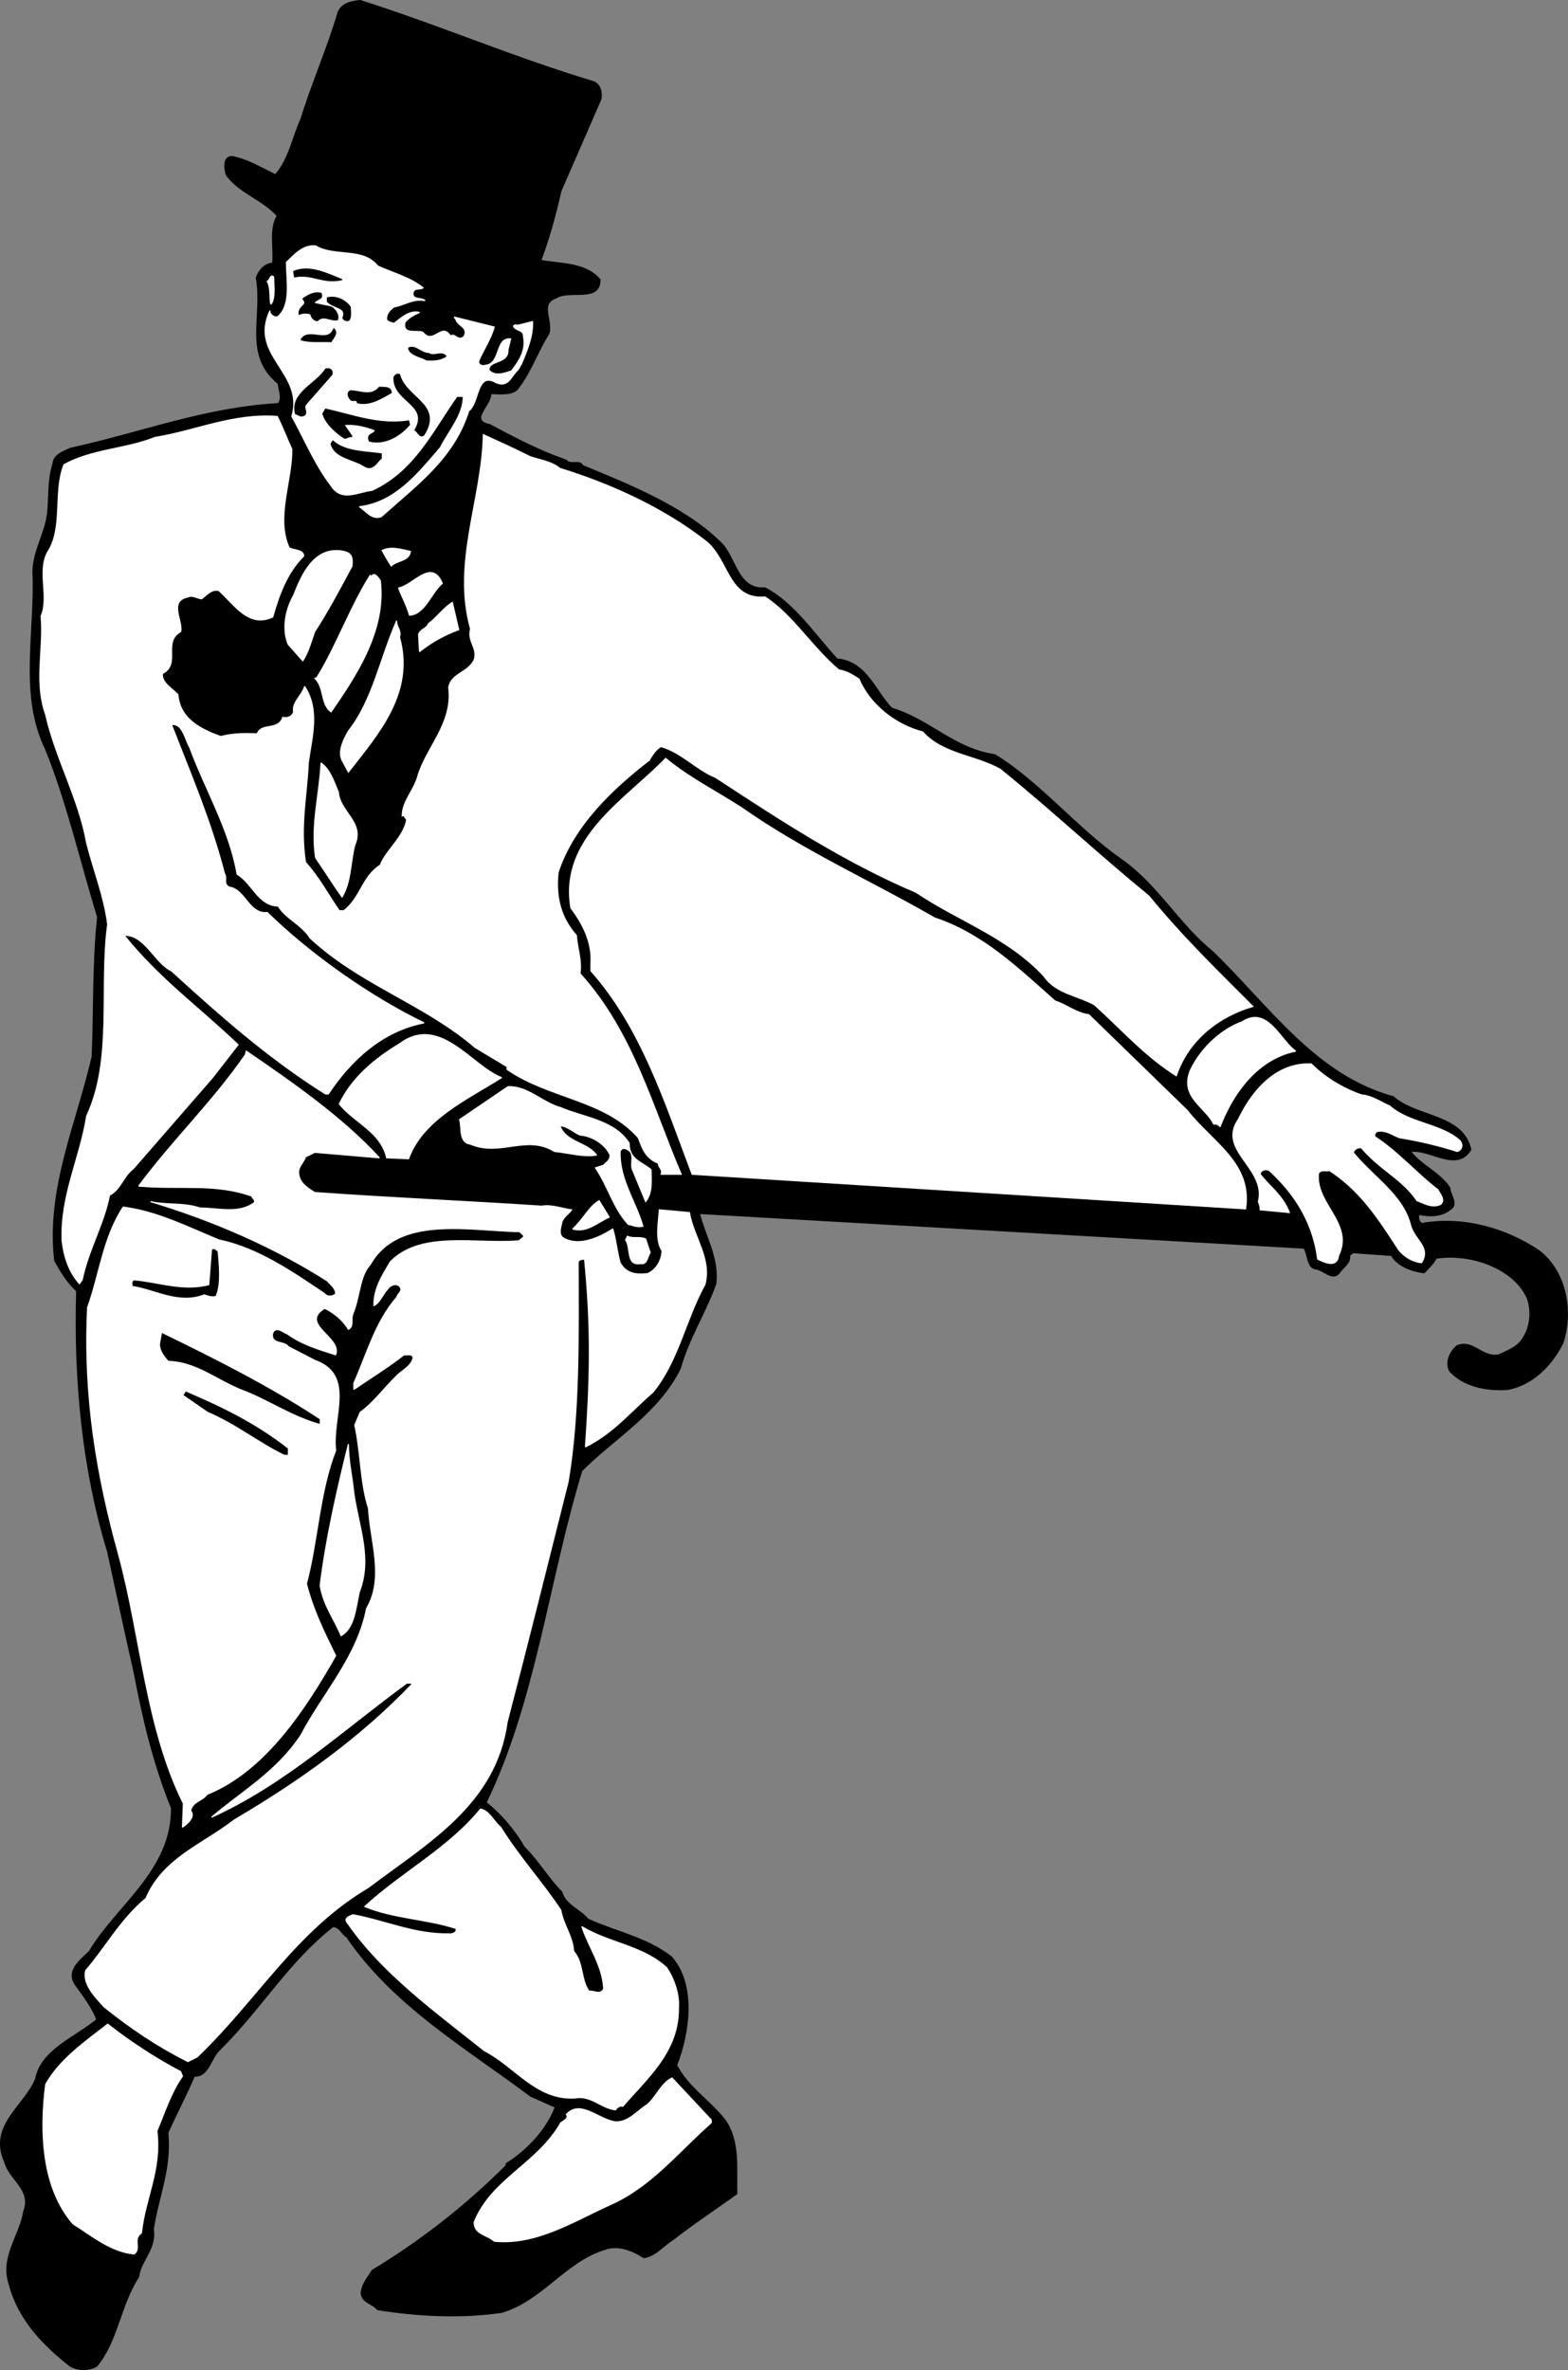 <svg xmlns="http://www.w3.org/2000/svg" width="171.971" height="259.898"><rect width="100%" height="100%" fill="#808080" stroke="none"/><path d="M143.01 136.862c.465.652.313 2.25 1.399 2.3.816.149 1.765 1.352 2.5.399.316-.547 1.265-1.047 1.101-1.899l.399-.3 4.203.3c.613 1.102 2.16 1.75 3.598 1.899.464-.5 1.015-1 1.3-1.598 4.114-.601 8.664 1.301 10 4.399.54 1.476.29 3.277-.5 4.402-.535.95-1.687 1.348-2.601 1.797-1.836.402-2.785-1.7-4.598-1-.789.652-1.336 1.851-.8 2.8 1.511 1.653 4.011 2.153 6.3 2 2.863-.5 4.961-2.8 6.098-5.097 1.14-3.5.363-7.8-2.598-10.102-3.637-2.449-8.289-3.8-12.902-3-.285-.25-.387-.55-.297-1 1.113.25 2.46.25 3.398-.5 1.012-.601.063-1.5 0-2.398-1.035-1.652-3.136-2.453-4.3-4 2.164-.3 5.062 2.348 6.601-.203-.836-3.899-5.937-3.5-8.5-5.797-8.488-2.3-13.539-9.8-19.8-15.902-3.688-2.95-5.989-7.25-10-10.098-4.837-3.352-9.036-8.55-13.9-11.5-4.589-.703-7.038-3.8-11.3-5.102-1.836-1.851-2.738-5.101-6-5.398-2.539-2.75-4.687-6.102-7.902-7.8-3.137.25-3.184-3.552-5-5.102-3.934-3.801-9.887-6.2-15-8.301-.285-.7-1.387 0-1.797-.598-2.938-1-5.688-2.449-8.402-3.902-2.336-.45.214-2.149.101-3.399.961 0 2.563.25 3.098-.699 1.363-1.8 2.015-3.851 3.3-5.902.415-1.5-1.085-3.25.801-3.899 1.465-.949 4.813.551 4.801-2-1.586-1.851-4.187-1.699-6.5-2.101.914-2.45 1.613-4.95 2.2-7.598l4.398-10.101c.113-.75-.035-1.551-.797-1.899C56.424 6.362 48.174 2.811 39.51.061c-1.035.101-1.937.3-2.398 1.203-1.188 4.047-2.887 7.848-4.102 11.797-.937 2.05-1.285 4.351-2.8 6.101-1.586-.75-3.086-1.699-4.801-2-.985.051-.785 1.352-.598 2 1.414 2 3.863 2.602 5.598 4.5-.887 1.45-.336 3.5-.5 5.2-.934.05-1.586.902-1.797 1.601.762 4.301-1.438 8.45 2.398 11.598.063.75.512 1.601 0 2.203-8.086.45-15.187 3.25-22.8 4.898-.735.352-1.836.7-1.899 1.7-.586 1.851-.387 3.55-.601 5.5-.286 2.199-1.536 4-1.598 6.3.312 6.551-1.54 13.5 1.398 19.5 2.364 5.852 3.813 12.25 5.7 18.399-.536 4.953-.387 10.101-.598 15.3-1.688 7.352-5.04 14.551-4.102 22.403.614 1.098 1.364 2.348 2.399 3.297-.285 9.851.664 19.601 3.402 28.601.961 4.399 1.914 8.899 2.899 13.2.964 5.101 2.164 10.152 4.101 14.902.063 6.848-5.988 10.648-9 15.7-.937.948-2.539 2.05-1.601 3.597.914 1.25 1.964 2.652 2.402 3.902-2.34 1.95-6.09 3.301-6.703 6.5-1.184 2.95-5.184 5.098-3.399 9.098.512 1.953 3.012 3.05 2.102 5.402-.438 2.75-2.59 5-1.602 8 1.012 3.899 3.762 6.7 6.7 9 .914.5 2.015.5 2.902 0 2.312-2.8 2.562-6.699 4.598-9.8.164-1.7 1.964-3.102 1.601-5.2.563-3.699 1.961-6.55 1.598-10.601.914-2.051 1.965-4 2.902-6.2 1.664.051 1.711-2 2.899-3 4.613-4.648 7.414-9.55 12.3-13.398.762 0 1.012.898 1.5 1.098 5.063 7.5 13.063 12.152 20.2 17.5l2.699 1.199c-1.035 2.652-3.235 4.851-5.399 6.203v.2c-4.535 4.55-9.687 8.5-14.699 11.5-.539.898-1.039 1.398-1.2 2.398.013 1.152 1.263 1.199 1.798 1.902 4.465.7 9.066.95 13.601.297 4.364-1.25 7.012-5.598 11.301-6.899 1.461-.55 3.063.102 4.3.899 1.263-.149 2.161-1.348 3.099-1.899 2.164-1.699 4.714-3.398 7.101-5.101-.086-2.7.363-5.75-1.3-8.098-1.786-2.25-3.989-3.5-5.301-6 1.414-3.601 2.113-8.902-.598-11.902-2.738-2.098-5.988-2.7-9.102-4.098-.937-1.101-2.488-1.55-2.898-3-1.387-1.351-2.688-3.55-4.102-4.902-1.086-1.848-2.535-3.598-4.199-4.899 5.461-11.3 6.813-24.351 10.5-36.398 3.664-3.652 8.363-6.3 10.8-11.203.911-3.297 2.712-6 3.9-9.297.312-2.902-1.137-5.05-1.801-7.703l66.3 3.8"/><path fill="none" stroke="#000" stroke-linecap="square" stroke-miterlimit="2" stroke-width=".12" d="M143.01 136.862c.465.652.313 2.25 1.399 2.3.816.149 1.765 1.352 2.5.399.316-.547 1.265-1.047 1.101-1.899l.399-.3 4.203.3c.613 1.102 2.16 1.75 3.598 1.899.464-.5 1.015-1 1.3-1.598 4.114-.601 8.664 1.301 10 4.399.54 1.476.29 3.277-.5 4.402-.535.95-1.687 1.348-2.601 1.797-1.836.402-2.785-1.7-4.598-1-.789.652-1.336 1.851-.8 2.8 1.511 1.653 4.011 2.153 6.3 2 2.863-.5 4.961-2.8 6.098-5.097 1.14-3.5.363-7.8-2.598-10.102-3.637-2.449-8.289-3.8-12.902-3-.285-.25-.387-.55-.297-1 1.113.25 2.46.25 3.398-.5 1.012-.601.063-1.5 0-2.398-1.035-1.652-3.136-2.453-4.3-4 2.164-.3 5.062 2.348 6.601-.203-.836-3.899-5.937-3.5-8.5-5.797-8.488-2.3-13.539-9.8-19.8-15.902-3.688-2.95-5.989-7.25-10-10.098-4.837-3.352-9.036-8.55-13.9-11.5-4.589-.703-7.038-3.8-11.3-5.102-1.836-1.851-2.738-5.101-6-5.398-2.539-2.75-4.687-6.102-7.902-7.8-3.137.25-3.184-3.552-5-5.102-3.934-3.801-9.887-6.2-15-8.301-.285-.7-1.387 0-1.797-.598-2.938-1-5.688-2.449-8.402-3.902-2.336-.45.214-2.149.101-3.399.961 0 2.563.25 3.098-.699 1.363-1.8 2.015-3.851 3.3-5.902.415-1.5-1.085-3.25.801-3.899 1.465-.949 4.813.551 4.801-2-1.586-1.851-4.187-1.699-6.5-2.101.914-2.45 1.613-4.95 2.2-7.598l4.398-10.101c.113-.75-.035-1.551-.797-1.899C56.424 6.362 48.174 2.811 39.51.061c-1.035.101-1.937.3-2.398 1.203-1.188 4.047-2.887 7.848-4.102 11.797-.937 2.05-1.285 4.351-2.8 6.101-1.586-.75-3.086-1.699-4.801-2-.985.051-.785 1.352-.598 2 1.414 2 3.863 2.602 5.598 4.5-.887 1.45-.336 3.5-.5 5.2-.934.05-1.586.902-1.797 1.601.762 4.301-1.438 8.45 2.398 11.598.063.75.512 1.601 0 2.203-8.086.45-15.187 3.25-22.8 4.898-.735.352-1.836.7-1.899 1.7-.586 1.851-.387 3.55-.601 5.5-.286 2.199-1.536 4-1.598 6.3.312 6.551-1.54 13.5 1.398 19.5 2.364 5.852 3.813 12.25 5.7 18.399-.536 4.953-.387 10.101-.598 15.3-1.688 7.352-5.04 14.551-4.102 22.403.614 1.098 1.364 2.348 2.399 3.297-.285 9.851.664 19.601 3.402 28.601.961 4.399 1.914 8.899 2.899 13.2.964 5.101 2.164 10.152 4.101 14.902.063 6.848-5.988 10.648-9 15.7-.937.948-2.539 2.05-1.601 3.597.914 1.25 1.964 2.652 2.402 3.902-2.34 1.95-6.09 3.301-6.703 6.5-1.184 2.95-5.184 5.098-3.399 9.098.512 1.953 3.012 3.05 2.102 5.402-.438 2.75-2.59 5-1.602 8 1.012 3.899 3.762 6.7 6.7 9 .914.5 2.015.5 2.902 0 2.312-2.8 2.562-6.699 4.598-9.8.164-1.7 1.964-3.102 1.601-5.2.563-3.699 1.961-6.55 1.598-10.601.914-2.051 1.965-4 2.902-6.2 1.664.051 1.711-2 2.899-3 4.613-4.648 7.414-9.55 12.3-13.398.762 0 1.012.898 1.5 1.098 5.063 7.5 13.063 12.152 20.2 17.5l2.699 1.199c-1.035 2.652-3.235 4.851-5.399 6.203v.2c-4.535 4.55-9.687 8.5-14.699 11.5-.539.898-1.039 1.398-1.2 2.398.013 1.152 1.263 1.199 1.798 1.902 4.465.7 9.066.95 13.601.297 4.364-1.25 7.012-5.598 11.301-6.899 1.461-.55 3.063.102 4.3.899 1.263-.149 2.161-1.348 3.099-1.899 2.164-1.699 4.714-3.398 7.101-5.101-.086-2.7.363-5.75-1.3-8.098-1.786-2.25-3.989-3.5-5.301-6 1.414-3.601 2.113-8.902-.598-11.902-2.738-2.098-5.988-2.7-9.102-4.098-.937-1.101-2.488-1.55-2.898-3-1.387-1.351-2.688-3.55-4.102-4.902-1.086-1.848-2.535-3.598-4.199-4.899 5.461-11.3 6.813-24.351 10.5-36.398 3.664-3.652 8.363-6.3 10.8-11.203.911-3.297 2.712-6 3.9-9.297.312-2.902-1.137-5.05-1.801-7.703zm0 0"/><path fill="#fff" d="M50.01 35.06c.215.704 1.364.802.899 1.802-.684.699-1.035-.45-1.5 0-.934-1.598-1.887 1-3-.399-.586-.351-2.285.348-2-1.101.363-.5 1.015-.848 1.601-1.098-1.035-.3-2.035.598-2.8 1.2-.235-.102-.586-.102-.801-.403-.086-.598.363-1.098.8-1.399 1.165-.199 2.063-.949 3.403-.699-.387-.402-1.438 0-1.3-.902.163-.547.71-.25 1.097-.5-1.434-1.149-3.235-1.598-5-2.399-1.586-2.05-4.735-.949-6.797-2.199-1.438-.152-2.438 1.098-3.203 1.801.015 2.047.566 4.75-1 6-.336 0-.637-.152-.797-.5v-.203c-2.34 4.953 3.812 6.8 2.398 11.601 1.512 2.75 2.512 5.25 4.301 7.602 1.164 1.797 2.863.7 4.5.5 4.664-2.152 6.664-6.602 9.3-10.3h.7c.012 2.05-1.637 3.847-2.5 5.597-2.488 2.902-4.988 6.05-8.902 6.5.816.55 1.363 1.453 2.402 1.101 3.961-3.55 7.961-6.398 9.598-11.601 1.215-.899.816-4.348 3-3.098 1.414.598 1.664-.8 2.402-1.402l.399-.7c.613-1.449 1.265-3 1.199-4.597l-1.598.398c-.187 0-.387-.101-.5.102.211.547 1.113.348 1.098 1.098.316 1.601-.485 2.699-1.297 3.8-.84.301-1.887.649-2.5-.101.062-1.149 2.16-.598 2.098-2.2l.3-1.199c-1.738-.199-1.035 2.75-2.8 2.899-.336.101-.786-.047-.7-.5.512-1.2 1.262-2.25 1.7-3.7l-4.399-1.097.2.297"/><path fill="none" stroke="#fff" stroke-linecap="square" stroke-miterlimit="2" stroke-width=".12" d="M50.01 35.06c.215.704 1.364.802.899 1.802-.684.699-1.035-.45-1.5 0-.934-1.598-1.887 1-3-.399-.586-.351-2.285.348-2-1.101.363-.5 1.015-.848 1.601-1.098-1.035-.3-2.035.598-2.8 1.2-.235-.102-.586-.102-.801-.403-.086-.598.363-1.098.8-1.399 1.165-.199 2.063-.949 3.403-.699-.387-.402-1.438 0-1.3-.902.163-.547.71-.25 1.097-.5-1.434-1.149-3.235-1.598-5-2.399-1.586-2.05-4.735-.949-6.797-2.199-1.438-.152-2.438 1.098-3.203 1.801.015 2.047.566 4.75-1 6-.336 0-.637-.152-.797-.5v-.203c-2.34 4.953 3.812 6.8 2.398 11.601 1.512 2.75 2.512 5.25 4.301 7.602 1.164 1.797 2.863.7 4.5.5 4.664-2.152 6.664-6.602 9.3-10.3h.7c.012 2.05-1.637 3.847-2.5 5.597-2.488 2.902-4.988 6.05-8.902 6.5.816.55 1.363 1.453 2.402 1.101 3.961-3.55 7.961-6.398 9.598-11.601 1.215-.899.816-4.348 3-3.098 1.414.598 1.664-.8 2.402-1.402l.399-.7c.613-1.449 1.265-3 1.199-4.597l-1.598.398c-.187 0-.387-.101-.5.102.211.547 1.113.348 1.098 1.098.316 1.601-.485 2.699-1.297 3.8-.84.301-1.887.649-2.5-.101.062-1.149 2.16-.598 2.098-2.2l.3-1.199c-1.738-.199-1.035 2.75-2.8 2.899-.336.101-.786-.047-.7-.5.512-1.2 1.262-2.25 1.7-3.7l-4.399-1.097zm0 0"/><path d="m32.21 29.764.101.598c1.914-.399 3.113.8 5.2.3-1.536-.601-3.536-1.648-5.301-.898"/><path fill="none" stroke="#000" stroke-linecap="square" stroke-miterlimit="2" stroke-width=".12" d="m32.21 29.764.101.598c1.914-.399 3.113.8 5.2.3-1.536-.601-3.536-1.648-5.301-.898zm0 0"/><path fill="#fff" d="M29.71 33.362c.515-.598.312-2.098.3-3-.386-.348-.386.351-.699.5.414.699.211 1.851.399 2.5"/><path fill="none" stroke="#fff" stroke-linecap="square" stroke-miterlimit="2" stroke-width=".12" d="M29.71 33.362c.515-.598.312-2.098.3-3-.386-.348-.386.351-.699.5.414.699.211 1.851.399 2.5zm0 0"/><path d="M33.21 32.764c.714.75-.536.75-.399 1.7.164-.102.914-.25 1.3 0 .013.347.364.698.7.698.711-.699 1.363.051 2.2-.101.214-.5-.286-1.2-.7-1.399l-1.902-.398c.265-.55 1.113-.402.8-1.102-.835-.199-1.535.301-2 .602"/><path fill="none" stroke="#000" stroke-linecap="square" stroke-miterlimit="2" stroke-width=".12" d="M33.21 32.764c.714.75-.536.75-.399 1.7.164-.102.914-.25 1.3 0 .013.347.364.698.7.698.711-.699 1.363.051 2.2-.101.214-.5-.286-1.2-.7-1.399l-1.902-.398c.265-.55 1.113-.402.8-1.102-.835-.199-1.535.301-2 .602zm0 0"/><path d="M35.909 33.06c.664.75 2.215.552 1.703 1.802.062.25.512.402.7.199.21-.399.112-.899.097-1.399-.535-.75-1.535-1.25-2.5-1v.399"/><path fill="none" stroke="#000" stroke-linecap="square" stroke-miterlimit="2" stroke-width=".12" d="M35.909 33.06c.664.75 2.215.552 1.703 1.802.062.25.512.402.7.199.21-.399.112-.899.097-1.399-.535-.75-1.535-1.25-2.5-1zm0 0"/><path d="M33.01 37.264c1.063.297 2.215.148 3.301.2.211-.403.813-.95.3-1.403-.687 1.703-2.788-.2-3.6 1.203"/><path fill="none" stroke="#000" stroke-linecap="square" stroke-miterlimit="2" stroke-width=".12" d="M33.01 37.264c1.063.297 2.215.148 3.301.2.211-.403.813-.95.3-1.403-.687 1.703-2.788-.2-3.6 1.203zm0 0"/><path d="M44.811 38.162c.113.75 1.313.95 2 1.301.762.051 1.512 0 2.098-.402-.485-.598-1.285.101-1.899-.297-.836 0-1.437-.953-2.199-.602"/><path fill="none" stroke="#000" stroke-linecap="square" stroke-miterlimit="2" stroke-width=".12" d="M44.811 38.162c.113.75 1.313.95 2 1.301.762.051 1.512 0 2.098-.402-.485-.598-1.285.101-1.899-.297-.836 0-1.437-.953-2.199-.602zm0 0"/><path d="M35.71 40.463c-.985 1.649-3.887 2.598-3.301 4.899.316.101.515.351.902.199.512-.25-.086-.797.2-1.2l2.898-3.3c.113-.5-.235-.7-.7-.598"/><path fill="none" stroke="#000" stroke-linecap="square" stroke-miterlimit="2" stroke-width=".12" d="M35.71 40.463c-.985 1.649-3.887 2.598-3.301 4.899.316.101.515.351.902.199.512-.25-.086-.797.2-1.2l2.898-3.3c.113-.5-.235-.7-.7-.598zm0 0"/><path d="M43.21 41.362c-.137 2.699 3.964 2.949 2.3 5.8.313.149.563.95 1 .5 2.063-3.351-1.988-3.949-2.699-6.601-.289-.098-.488.101-.601.3"/><path fill="none" stroke="#000" stroke-linecap="square" stroke-miterlimit="2" stroke-width=".12" d="M43.21 41.362c-.137 2.699 3.964 2.949 2.3 5.8.313.149.563.95 1 .5 2.063-3.351-1.988-3.949-2.699-6.601-.289-.098-.488.101-.601.3zm0 0"/><path d="M38.409 42.862c-.387.199-.184.699 0 .902.215.348.765-.102.8.398 1.364.352 2.715-.55 3.7-1.101-.035-.7-.836-.547-1.297-.598-.938 1.098-2.04.399-3.203.399"/><path fill="none" stroke="#000" stroke-linecap="square" stroke-miterlimit="2" stroke-width=".12" d="M38.409 42.862c-.387.199-.184.699 0 .902.215.348.765-.102.8.398 1.364.352 2.715-.55 3.7-1.101-.035-.7-.836-.547-1.297-.598-.938 1.098-2.04.399-3.203.399zm0 0"/><path d="M35.409 45.362c.316 1.101 1.515 2.152 2.402 2.699.262-.047.461-.2.8-.2l-.901-1.3c1.164-.149 2.515.203 3.5.601-.235.551-1.036.352-.7 1.2 1.664.449 3.414-.598 4.399-1.801l-.098-.399c-3.289.5-6.137-.648-9.102-1.3l-.3.5"/><path fill="none" stroke="#000" stroke-linecap="square" stroke-miterlimit="2" stroke-width=".12" d="M35.409 45.362c.316 1.101 1.515 2.152 2.402 2.699.262-.047.461-.2.8-.2l-.901-1.3c1.164-.149 2.515.203 3.5.601-.235.551-1.036.352-.7 1.2 1.664.449 3.414-.598 4.399-1.801l-.098-.399c-3.289.5-6.137-.648-9.101-1.3zm0 0"/><path fill="#fff" d="m23.311 118.162 2.8-3.601c-4.339-4.149-8.589-7.149-12.5-12 2.263-.098 3.364 3.05 5.2 3.902 5.262 4.801 10.664 9.598 16.899 13.5h.3c2.414-3.652 5.864-6.902 10.5-7.8-5.785-2.801-12.386-7.399-17.199-12.102-2.039.203-2.387-2.547-4.2-2.797-.687-.402-.136-.902-.5-1.5-1.487-5.75-3.687-10.852-5.8-16.3 1.211-.2 1.461 1.597 2 2.5 1.711 4.648 4.313 8.898 5.2 13.898 1.714 1.05 2.261 3.402 4.5 3.5.863 1.402 2.562 2 3.5 3.5 5.562 5.152 12.511 7.199 18.1 12l3.5 2.101v.301c4.614 3.2 10.712 3.297 14.4 7.5.464 1.25.812 2.25 2.199 2.797-.036.453.515.652.3 1.203h2.2c-3.137-7.3-5.286-15.602-11.098-22 .21-1.5-.29-2.75-.402-4.203-1.735-1.95-2.286-4.25-2-6.899 1.664-5.101 5.914-9.148 10-12.3.312-.551.765-1.25 1.3-1.5 2.313.699 3.813 2.5 6 3.402 7.164 4.7 14.114 9.25 22 12.598 4.563 3.101 10.063 4.902 14 9.199 1.262 1.851 3.664 2.101 5.5 3.101 3.012 2.7 5.512 5.602 9 7.801 1.313-3.902 4.614-6.5 8.399-7.601-3.735-3.75-7.684-7.551-11.399-12.098-5.687-4.652-10.687-9.352-16.3-13.902-2.735-1.551-6.336-1.649-8.5-4.098-3.086-.8-5.836-3.05-7-5.8-.688-.45-1.286-.852-2.2-1-2.937-2.45-5.086-6.052-8.101-8-4.137.347-3.934-4.2-6.598-6.2-4.586-3.55-10.238-6.152-15.902-7.902-.985-.801-2.184-.899-3.297-1.301-1.79-.899-3.34-1.598-5.102-2.399-.136 7.102-3.437 14.051-1.398 21.301-.387 1.399.812 2.051.398 3.399-.738 1.449-2.488 1.449-2.8 3 .515 3.949-2.485 6.601-3.399 9.8-.437 1.551-1.687 2.7-1.7 4.301.313-.101.313.301.5.399-.386 2.05-2.288 3.351-2.901 5-2.036 1.3-2.086 3.5-4 5h-.5c-1.286-1.848-2.137-3.551-3.7-5.301-.636-3.95.164-7.45.301-10.899.363-2.75 1.313-5.8-.402-8.398-.285 1-1.434 1.797-1.2 2.797-.187.55-.687.703-1.199.601-.488 1.5-2.336.551-2.8 1.801-1.387-.05-2.637-.05-4 .301-2.235-.8-4.485-1.953-4.7-4.602-.636-.699-1.785-1.25-1.699-2.3 2.063-1.051-.039-3.45 2-4.598.313-1.102-1.387-3.352.8-3.8.462-.25 1.013.148 1.5.198.661-.5 1.114-1.101 1.9-.898 1.761 1.598 3.261 4.098 5.898 2.898.715-2.5 1.566-4.851 3.402-6.699-.039-.699-1.039-.601-1.601-.902-1.485-3.297.312-7.25.3-10.797-.535-1.152-.988-2.402-1.601-3.602-4.934-.351-8.985 1.602-13.399 2.301-3.238 1.301-6.988 1.301-10 3-1.187 3-.035 6.95-1.8 9.598-1.137 2.152.214 4.851-.7 7 .313 3.652-.785 7.203.5 10.8 1.114 4.903 3.614 9.153 4.5 14.102.762 3 1.914 5.848 2.301 8.899-.937 6.8.613 14.8-2.3 21-.739 4.652-2.887 8.699-2.7 13.699.211 1.75.711 3.351 1.899 4.703l.3-.402c.664-3.25 2.414-6.2 3-9.301 1.215-.598 1.512-2.098 2.602-2.899l8.7-10"/><path fill="none" stroke="#fff" stroke-linecap="square" stroke-miterlimit="2" stroke-width=".12" d="m23.311 118.162 2.8-3.601c-4.339-4.149-8.589-7.149-12.5-12 2.263-.098 3.364 3.05 5.2 3.902 5.262 4.801 10.664 9.598 16.899 13.5h.3c2.414-3.652 5.864-6.902 10.5-7.8-5.785-2.801-12.386-7.399-17.199-12.102-2.039.203-2.387-2.547-4.2-2.797-.687-.402-.136-.902-.5-1.5-1.487-5.75-3.687-10.852-5.8-16.3 1.211-.2 1.461 1.597 2 2.5 1.711 4.648 4.313 8.898 5.2 13.898 1.714 1.05 2.261 3.402 4.5 3.5.863 1.402 2.562 2 3.5 3.5 5.562 5.152 12.511 7.199 18.1 12l3.5 2.101v.301c4.614 3.2 10.712 3.297 14.4 7.5.464 1.25.812 2.25 2.199 2.797-.036.453.515.652.3 1.203h2.2c-3.137-7.3-5.286-15.602-11.098-22 .21-1.5-.29-2.75-.402-4.203-1.735-1.95-2.286-4.25-2-6.899 1.664-5.101 5.914-9.148 10-12.3.312-.551.765-1.25 1.3-1.5 2.313.699 3.813 2.5 6 3.402 7.164 4.7 14.114 9.25 22 12.598 4.563 3.101 10.063 4.902 14 9.199 1.262 1.851 3.664 2.101 5.5 3.101 3.012 2.7 5.512 5.602 9 7.801 1.313-3.902 4.614-6.5 8.399-7.601-3.735-3.75-7.684-7.551-11.399-12.098-5.687-4.652-10.687-9.352-16.3-13.902-2.735-1.551-6.336-1.649-8.5-4.098-3.086-.8-5.836-3.05-7-5.8-.688-.45-1.286-.852-2.2-1-2.937-2.45-5.086-6.052-8.101-8-4.137.347-3.934-4.2-6.598-6.2-4.586-3.55-10.238-6.152-15.902-7.902-.985-.801-2.184-.899-3.297-1.301-1.79-.899-3.34-1.598-5.102-2.399-.136 7.102-3.437 14.051-1.398 21.301-.387 1.399.812 2.051.398 3.399-.738 1.449-2.488 1.449-2.8 3 .515 3.949-2.485 6.601-3.399 9.8-.437 1.551-1.687 2.7-1.7 4.301.313-.101.313.301.5.399-.386 2.05-2.288 3.351-2.901 5-2.036 1.3-2.086 3.5-4 5h-.5c-1.286-1.848-2.137-3.551-3.7-5.301-.636-3.95.164-7.45.301-10.899.363-2.75 1.313-5.8-.402-8.398-.285 1-1.434 1.797-1.2 2.797-.187.55-.687.703-1.199.601-.488 1.5-2.336.551-2.8 1.801-1.387-.05-2.637-.05-4 .301-2.235-.8-4.485-1.953-4.7-4.602-.636-.699-1.785-1.25-1.699-2.3 2.063-1.051-.039-3.45 2-4.598.313-1.102-1.387-3.352.8-3.8.462-.25 1.013.148 1.5.198.661-.5 1.114-1.101 1.9-.898 1.761 1.598 3.261 4.098 5.898 2.898.715-2.5 1.566-4.851 3.402-6.699-.039-.699-1.039-.601-1.601-.902-1.485-3.297.312-7.25.3-10.797-.535-1.152-.988-2.402-1.601-3.602-4.934-.351-8.985 1.602-13.399 2.301-3.238 1.301-6.988 1.301-10 3-1.187 3-.035 6.95-1.8 9.598-1.137 2.152.214 4.851-.7 7 .313 3.652-.785 7.203.5 10.8 1.114 4.903 3.614 9.153 4.5 14.102.762 3 1.914 5.848 2.301 8.899-.937 6.8.613 14.8-2.3 21-.739 4.652-2.887 8.699-2.7 13.699.211 1.75.711 3.351 1.899 4.703l.3-.402c.664-3.25 2.414-6.2 3-9.301 1.215-.598 1.512-2.098 2.602-2.899zm0 0"/><path d="M36.311 48.662c.363 1.5 2.363 1.649 3.598 2.399.965.703 1.465-.5 1.902-.797v-.5c-1.836-.25-3.937-.203-5.3-1.402l-.2.3"/><path fill="none" stroke="#000" stroke-linecap="square" stroke-miterlimit="2" stroke-width=".12" d="M36.311 48.662c.363 1.5 2.363 1.649 3.598 2.399.965.703 1.465-.5 1.902-.797v-.5c-1.836-.25-3.937-.203-5.3-1.402zm0 0"/><path fill="#fff" d="M41.909 60.362c.316.55.566 1.05 1 1.699.664-.649 1.965-.5 2.101-1.598-.937-.199-2.136-.601-3.101-.101"/><path fill="none" stroke="#fff" stroke-linecap="square" stroke-miterlimit="2" stroke-width=".12" d="M41.909 60.362c.316.55.566 1.05 1 1.699.664-.649 1.965-.5 2.101-1.598-.937-.199-2.136-.601-3.101-.101zm0 0"/><path fill="#fff" d="M32.21 65.264c-.938 1.648-1.286 3.797-.598 5.398l1.598 1.801c.613-.949.914-2.101 1.3-3.199 1.465-2.25 2.762-4.703 4.102-7.203.062-.899.012-1.399-.902-1.598-3.188-.652-4.586 2.45-5.5 4.801"/><path fill="none" stroke="#fff" stroke-linecap="square" stroke-miterlimit="2" stroke-width=".12" d="M32.21 65.264c-.938 1.648-1.286 3.797-.598 5.398l1.598 1.801c.613-.949.914-2.101 1.3-3.199 1.465-2.25 2.762-4.703 4.102-7.203.062-.899.012-1.399-.902-1.598-3.188-.652-4.586 2.45-5.5 4.801zm0 0"/><path fill="#fff" d="M43.71 64.463c.363 1 .914 1.95 1.199 3 1.715-.101 2.363-2.449 3.601-3.5-1.187-2.8-3.187.25-4.8.5"/><path fill="none" stroke="#fff" stroke-linecap="square" stroke-miterlimit="2" stroke-width=".12" d="M43.71 64.463c.363 1 .914 1.95 1.199 3 1.715-.101 2.363-2.449 3.601-3.5-1.187-2.8-3.187.25-4.8.5zm0 0"/><path fill="#fff" d="m40.71 63.264-.098-.203c-2.238 3.55-3.79 7.953-5.903 11.3h-.199c1.114 1.051.614 2.852 1.801 3.7 2.762-4 6.063-8.95 5.399-14.399-.137-.148-.637-1.101-1-.398"/><path fill="none" stroke="#fff" stroke-linecap="square" stroke-miterlimit="2" stroke-width=".12" d="m40.71 63.264-.098-.203c-2.238 3.55-3.79 7.953-5.902 11.3h-.2c1.114 1.051.614 2.852 1.801 3.7 2.762-4 6.063-8.95 5.399-14.399-.137-.148-.637-1.101-1-.398zm0 0"/><path fill="#fff" d="M47.01 68.362c-.238.601-.886.601-1.101 1.199l.101 1.902a14.89 14.89 0 0 1 4.301-2.402l-.7-3c-1.038.652-1.788 1.75-2.6 2.3"/><path fill="none" stroke="#fff" stroke-linecap="square" stroke-miterlimit="2" stroke-width=".12" d="M47.01 68.362c-.238.601-.886.601-1.101 1.199l.101 1.902a14.89 14.89 0 0 1 4.301-2.402l-.7-3c-1.038.652-1.788 1.75-2.6 2.3zm0 0"/><path fill="#fff" d="M38.21 80.162c-.485.852-1.188 2.2-.7 3.2l.7 1.3c3.214-4.148 7.312-8.648 5.601-14.8.262-.75-.387-1.149-.3-1.801-1.786 4-2.637 8.75-5.301 12.101"/><path fill="none" stroke="#fff" stroke-linecap="square" stroke-miterlimit="2" stroke-width=".12" d="M38.21 80.162c-.485.852-1.188 2.2-.7 3.2l.7 1.3c3.214-4.148 7.312-8.648 5.601-14.8.262-.75-.387-1.149-.3-1.801-1.786 4-2.637 8.75-5.301 12.101zm0 0"/><path fill="#fff" d="M136.612 132.56c.762-5.046-3.688-7.296-6.402-10.796l-10.801-10.5c-1.434-.203-2.336-1.05-3.7-1.5-4.136-3.652-7.937-7.352-13.199-9.102-7.035-4.05-14.535-7.398-21.199-12.101-2.789-1.797-5.789-3.297-8.3-5.399-4.387 4.551-11.688 8.7-10.4 16.399 1.313 1.75 2.364 3.8 2.2 6.101v.801c5.563 6.25 8.164 14.551 11.098 22.301l60.703 3.797"/><path fill="none" stroke="#fff" stroke-linecap="square" stroke-miterlimit="2" stroke-width=".12" d="M136.612 132.56c.762-5.046-3.688-7.296-6.402-10.796l-10.801-10.5c-1.434-.203-2.336-1.05-3.7-1.5-4.136-3.652-7.937-7.352-13.199-9.102-7.035-4.05-14.535-7.398-21.199-12.101-2.789-1.797-5.789-3.297-8.3-5.399-4.387 4.551-11.688 8.7-10.4 16.399 1.313 1.75 2.364 3.8 2.2 6.101v.801c5.563 6.25 8.164 14.551 11.098 22.301zm0 0"/><path fill="#fff" d="M34.612 94.06c1.113 1.602 1.863 2.852 2.898 4.302 1.012-1.649.914-3.801 1.399-5.7 1.113-2.5-1.637-3.601-1.797-5.8-.438-1-.887-2.5-1.902-3.2-.188 3.602-1.137 6.801-.598 10.399"/><path fill="none" stroke="#fff" stroke-linecap="square" stroke-miterlimit="2" stroke-width=".12" d="M34.612 94.06c1.113 1.602 1.863 2.852 2.898 4.302 1.012-1.649.914-3.801 1.399-5.7 1.113-2.5-1.637-3.601-1.797-5.8-.438-1-.887-2.5-1.902-3.2-.188 3.602-1.137 6.801-.598 10.399zm0 0"/><path fill="#fff" d="M130.51 117.463c-1.086 2.848 1.664 3.899 2.602 5.801a.698.698 0 0 1 .7.297c1.413-3.7 4.112-7.45 8.3-8.297-1.688-1.152-3.09-5.05-5.902-3.203-2.387.851-4.637 3.05-5.7 5.402"/><path fill="none" stroke="#fff" stroke-linecap="square" stroke-miterlimit="2" stroke-width=".12" d="M130.51 117.463c-1.086 2.848 1.664 3.899 2.602 5.801a.698.698 0 0 1 .7.297c1.413-3.7 4.112-7.45 8.3-8.297-1.688-1.152-3.09-5.05-5.902-3.203-2.387.851-4.637 3.05-5.7 5.402zm0 0"/><path fill="#fff" d="M37.21 121.06c1.714 2.102 4.515 3 5.199 5.903l2.402.098c1.563-4.348 6.512-6.547 10.2-8.898-3.286-1.25-6.786-7-11.2-3.7-2.738 1.649-5.238 3.75-6.601 6.598"/><path fill="none" stroke="#fff" stroke-linecap="square" stroke-miterlimit="2" stroke-width=".12" d="M37.21 121.06c1.714 2.102 4.515 3 5.199 5.903l2.402.098c1.563-4.348 6.512-6.547 10.2-8.898-3.286-1.25-6.786-7-11.2-3.7-2.738 1.649-5.238 3.75-6.601 6.598zm0 0"/><path fill="#fff" d="M31.612 147.662c-.387-.648-1.988-.199-1.703-1.5.414-.8 1.113-.05 1.601.102 1.563 1.148 3.414 1.7 5.301 2.297.762-1.899-4.039-3.348-1.2-5.098.962.45 2.013 1.301 2.599 2.301.664-.352.214-1.05.5-1.703.812-2.047.714-4.098 1.902-5.399 3.062-5.449 10.863-3.699 16.398-3.601.164.25.512.351.399.601l-.5.399c-4.684.402-10.735-1.149-14.098 2.3-.887 1.5-1.836 2.95-1.8 4.801.613-.25 1.011-1.3 1.5-1.8.261-.399.812-.649 1.199-.399.664.5-.137.899-.2 1.301-2.336 2.648-3.285 6.25-4.699 9.398v.7c1.813-1.25 3.711-2.399 5.5-3.801.363.05.914-.149 1 .3-.137.95-1.387 1.5-1.902 2.102-1.235 1.2-2.434 2.848-3.899 3.899l-.601 1.402c.664 2.95.613 6.45 1.5 9.098.215 3.699 1.765 7.699-.2 11-1.035 5.351-4.785 9.3-7.199 13.902-2.687 4.047-6.386 6.098-9.8 9 8.062-3.652 14.414-9.602 21.402-14.703.16.05.41-.098.598.101-5.637 5.899-12.286 10.649-19.5 14.899-3.485 2.703-7.836 4.203-9.7 8.601-2.785 2.301-4.535 5.551-6.601 7.899-.434 1.55 1.215 3.101 2 4 3.015 2.402 5.816 4.3 9.203 6l1-.5c6.562-6.25 10.812-13.899 18.797-18.598 6.316-4.8 13.965-9.05 15.203-18.101 2.312-8.848 4.46-17.5 6.7-26.399 1.26-7.5 1.112-16.05 1.097-24.101.164-.301.465-.25.703-.301.762 7.652.613 13.203.098 20.601 3.015-1.5 4.812-3.75 7.402-6 2.812-3.449 3.562-7.949 5.7-11.8.76-2.848-1.24-5.2-1.7-7.899l-3.3-.3c-.087 1.449-.49 3.3.3 4.5-.04 1.148-.738 2.148-1.602 2.5-1.386.148-2.336-.051-3-1.2-.336-1.199-.437-2.5-.8-3.699-1.188.75-3.438 1.95-5.2 1.098-.886-.301-.488-1.301-.398-1.801.113-.547.762-.95 1.098-1.399-.985-.101-2.188-.601-3.301-.398-8.285-.55-16.735-.902-24.899-1.5-.636-.402-1.535-.953-1.699-1.8-.289-.903.461-1.403.7-2.102l1-.5 7.1.601c-4.089-4.449-9.487-8.199-14.6-11.699l-.102.398c-3.637 5.25-7.785 9.149-11.7 14.399 4.415.402 8.415-.348 12.403 1.101.062.25.41.399.297.7-1.735 1.3-3.934.601-6 .601-1.684-.601-3.684-.3-5.399-.699 6.813 2.047 13.512 4.95 19.399 8.7.316.398.914.8.902 1.398-.289.351-.988.351-1.2 0-3.636-2.45-7.339-5-11.6-5.899-3.438-1.402-6.688-3.101-10.5-3.601-2.188 3.3-2.587 7.351-3.9 11-.487 9.75 1.013 18.5 3.4 27.101 2.464 9.098 2.964 18.95 7.1 27.301l-.1 2.598c.163-.098 1.562-1.051.898-1.801.215-1.047 1.265-1.047 1.8-1.797 6.313-2.55 10.715-9.25 14.102-15.203-1.289-2.649-2.488-5.047-3.2-7.899 1.263-4.8 1.411-10 3.2-14.601-.437-3.7 2.211-8.297-2.3-9.899l-2.9-1.5"/><path fill="none" stroke="#fff" stroke-linecap="square" stroke-miterlimit="2" stroke-width=".12" d="M31.612 147.662c-.387-.648-1.988-.199-1.703-1.5.414-.8 1.113-.05 1.601.102 1.563 1.148 3.414 1.7 5.301 2.297.762-1.899-4.039-3.348-1.2-5.098.962.45 2.013 1.301 2.599 2.301.664-.352.214-1.05.5-1.703.812-2.047.714-4.098 1.902-5.399 3.062-5.449 10.863-3.699 16.398-3.601.164.25.512.351.399.601l-.5.399c-4.684.402-10.735-1.149-14.098 2.3-.887 1.5-1.836 2.95-1.8 4.801.613-.25 1.011-1.3 1.5-1.8.261-.399.812-.649 1.199-.399.664.5-.137.899-.2 1.301-2.336 2.648-3.285 6.25-4.699 9.398v.7c1.813-1.25 3.711-2.399 5.5-3.801.363.05.914-.149 1 .3-.137.95-1.387 1.5-1.902 2.102-1.235 1.2-2.434 2.848-3.899 3.899l-.601 1.402c.664 2.95.613 6.45 1.5 9.098.215 3.699 1.765 7.699-.2 11-1.035 5.351-4.785 9.3-7.199 13.902-2.687 4.047-6.386 6.098-9.8 9 8.062-3.652 14.414-9.602 21.402-14.703.16.05.41-.098.598.101-5.637 5.899-12.286 10.649-19.5 14.899-3.485 2.703-7.836 4.203-9.7 8.601-2.785 2.301-4.535 5.551-6.601 7.899-.434 1.55 1.215 3.101 2 4 3.015 2.402 5.816 4.3 9.203 6l1-.5c6.562-6.25 10.812-13.899 18.797-18.598 6.316-4.8 13.965-9.05 15.203-18.101 2.312-8.848 4.46-17.5 6.7-26.399 1.26-7.5 1.112-16.05 1.097-24.101.164-.301.465-.25.703-.301.762 7.652.613 13.203.098 20.601 3.015-1.5 4.812-3.75 7.402-6 2.812-3.449 3.562-7.949 5.7-11.8.76-2.848-1.24-5.2-1.7-7.899l-3.3-.3c-.087 1.449-.49 3.3.3 4.5-.04 1.148-.738 2.148-1.602 2.5-1.386.148-2.336-.051-3-1.2-.336-1.199-.437-2.5-.8-3.699-1.188.75-3.438 1.95-5.2 1.098-.886-.301-.488-1.301-.398-1.801.113-.547.762-.95 1.098-1.399-.985-.101-2.188-.601-3.301-.398-8.285-.55-16.735-.902-24.899-1.5-.636-.402-1.535-.953-1.699-1.8-.289-.903.461-1.403.7-2.102l1-.5 7.1.601c-4.089-4.449-9.487-8.199-14.6-11.699l-.102.398c-3.637 5.25-7.785 9.149-11.7 14.399 4.415.402 8.415-.348 12.403 1.101.062.25.41.399.297.7-1.735 1.3-3.934.601-6 .601-1.684-.601-3.684-.3-5.399-.699 6.813 2.047 13.512 4.95 19.399 8.7.316.398.914.8.902 1.398-.289.351-.988.351-1.2 0-3.636-2.45-7.339-5-11.6-5.899-3.438-1.402-6.688-3.101-10.5-3.601-2.188 3.3-2.587 7.351-3.9 11-.487 9.75 1.013 18.5 3.4 27.101 2.464 9.098 2.964 18.95 7.1 27.301l-.1 2.598c.163-.098 1.562-1.051.898-1.801.215-1.047 1.265-1.047 1.8-1.797 6.313-2.55 10.715-9.25 14.102-15.203-1.289-2.649-2.488-5.047-3.2-7.899 1.263-4.8 1.411-10 3.2-14.601-.437-3.7 2.211-8.297-2.3-9.899zm0 0"/><path fill="#fff" d="M141.409 132.963c-.684-1.8-1.985-2.699-3.2-4.199.063-.5.665-.602 1-.402 2.864 2.601 4.813 5.8 5.301 9.699.864.453 2.164.953 2.301-.399 1.711-3.449-2.586-5.699-2.2-9 .263-.449.813-.199 1.2-.3 3.461 2.25 5.414 5.351 7.598 8.699.613.75 1.515 1.3 2.5 1.402 1.066-1.699-.785-2.5-1.2-4.101-.835-3.348-4.136-5.301-6.3-8 .164-.348.465-.551.902-.5 2.063 2.449 4.414 3.351 6.098 5.8.816.301 1.664.852 2.601.399.563-.5-.136-1.2-.3-1.598-2.286-1.75-4.485-4.25-6.899-5.8-.137-.25.063-.551.3-.602.962-.149 1.661.453 2.4.703a43.04 43.04 0 0 1 6.3 1.5c.563-.152.676-.75.3-1.203-2.089-1.848-5.589-1.899-7.702-3.797-.887-.352-1.887-1.102-3.098-1.203-1.988-.7-3.937-1.848-5.5-3.399-3.887-.148-6.488 2.95-8 6.102-2.336 3.398 3.113 5.348 2.2 9 .113.297.214.598.199.898l3.199.301"/><path fill="none" stroke="#fff" stroke-linecap="square" stroke-miterlimit="2" stroke-width=".12" d="M141.409 132.963c-.684-1.8-1.985-2.699-3.2-4.199.063-.5.665-.602 1-.402 2.864 2.601 4.813 5.8 5.301 9.699.864.453 2.164.953 2.301-.399 1.711-3.449-2.586-5.699-2.2-9 .263-.449.813-.199 1.2-.3 3.461 2.25 5.414 5.351 7.598 8.699.613.75 1.515 1.3 2.5 1.402 1.066-1.699-.785-2.5-1.2-4.101-.835-3.348-4.136-5.301-6.3-8 .164-.348.465-.551.902-.5 2.063 2.449 4.414 3.351 6.098 5.8.816.301 1.664.852 2.601.399.563-.5-.136-1.2-.3-1.598-2.286-1.75-4.485-4.25-6.899-5.8-.137-.25.063-.551.3-.602.962-.149 1.661.453 2.4.703a43.04 43.04 0 0 1 6.3 1.5c.563-.152.676-.75.3-1.203-2.089-1.848-5.589-1.899-7.702-3.797-.887-.352-1.887-1.102-3.098-1.203-1.988-.7-3.937-1.848-5.5-3.399-3.887-.148-6.488 2.95-8 6.102-2.336 3.398 3.113 5.348 2.2 9 .113.297.214.598.199.898zm0 0"/><path fill="#fff" d="M50.409 122.764c.265.848-.137 2.547 1.203 2.7 3.21 1.398 6.16-1.102 9.2.8 1.51.148 3.21.648 4.597.398-.934-1.398-3.285-1.351-4-3.199.715-.05 1.566.75 2.203 1 1.363.098 2.812 1.051 3.297 2.2.015.648-.485.8-.7 1.101l-.898.297c1.414 2.101 1.961 4.453 3.598 6.203.515.098.965.348 1.601.2-.738-2.653-2.586-5.102-2.5-8.2.164-.402.512-.402.801-.203.914.402.211 1.652.598 2.3l1.402 3.403c.762-.953.613-2.25.598-3.5-.985-.852-2.434-1.102-2.399-2.902-1.636-2.551-4.937-2.801-7.5-3.899-2.035-.55-3.636-2.402-5.8-2.3l-5.301 3.601"/><path fill="none" stroke="#fff" stroke-linecap="square" stroke-miterlimit="2" stroke-width=".12" d="M50.409 122.764c.265.848-.137 2.547 1.203 2.7 3.21 1.398 6.16-1.102 9.2.8 1.51.148 3.21.648 4.597.398-.934-1.398-3.285-1.351-4-3.199.715-.05 1.566.75 2.203 1 1.363.098 2.812 1.051 3.297 2.2.015.648-.485.8-.7 1.101l-.898.297c1.414 2.101 1.961 4.453 3.598 6.203.515.098.965.348 1.601.2-.738-2.653-2.586-5.102-2.5-8.2.164-.402.512-.402.801-.203.914.402.211 1.652.598 2.3l1.402 3.403c.762-.953.613-2.25.598-3.5-.985-.852-2.434-1.102-2.399-2.902-1.636-2.551-4.937-2.801-7.5-3.899-2.035-.55-3.636-2.402-5.8-2.3zm0 0"/><path fill="#fff" d="M62.811 134.764c1.512.45 2.711-.703 4-1.3l-1.101-1.802c-1.137.649-1.735 2.051-2.899 3.102"/><path fill="none" stroke="#fff" stroke-linecap="square" stroke-miterlimit="2" stroke-width=".12" d="M62.811 134.764c1.512.45 2.711-.703 4-1.3l-1.101-1.802c-1.137.649-1.735 2.051-2.899 3.102zm0 0"/><path fill="#fff" d="M68.612 135.963c.613.848.012 2.848 1.598 2.598.812.152.765-.75 1.101-1.2l-.5-1.5c-.586-.3-1.387 0-2-.3l-.2.402"/><path fill="none" stroke="#fff" stroke-linecap="square" stroke-miterlimit="2" stroke-width=".12" d="M68.612 135.963c.613.848.012 2.848 1.598 2.598.812.152.765-.75 1.101-1.2l-.5-1.5c-.586-.3-1.387 0-2-.3zm0 0"/><path d="M23.01 140.963c-2.886.801-5.738-.3-8.3-.5-.235.149-.086.399-.098.5 2.512.399 5.012 2 7.797.899.316.101.715.3 1.203.199.562-1.348.312-3.399.199-4.797-.137-.102-.289-.3-.5-.203l-.3 3.902"/><path fill="none" stroke="#000" stroke-linecap="square" stroke-miterlimit="2" stroke-width=".12" d="M23.01 140.963c-2.886.801-5.738-.3-8.3-.5-.235.149-.086.399-.098.5 2.512.399 5.012 2 7.797.899.316.101.715.3 1.203.199.562-1.348.312-3.399.2-4.797-.138-.102-.29-.3-.5-.203zm0 0"/><path d="M17.612 147.362c-.04.601.41 1.3.898 1.8 3.012.102 5.215 2 7.899 3.102 2.965 1.098 5.363 2.848 8.601 3.797v-.399c-5.386-3.55-11.437-6.601-17.199-9.398l-.2 1.098"/><path fill="none" stroke="#000" stroke-linecap="square" stroke-miterlimit="2" stroke-width=".12" d="M17.612 147.362c-.04.601.41 1.3.898 1.8 3.012.102 5.215 2 7.899 3.102 2.965 1.098 5.363 2.848 8.601 3.797v-.399c-5.386-3.55-11.437-6.601-17.199-9.398zm0 0"/><path d="M22.811 154.764c3.164 1.348 5.762 3.45 8.399 4.7h.3v-.602c-3.535-2.75-7.035-4.45-11.101-6.2l-.2.301 2.602 1.801"/><path fill="none" stroke="#000" stroke-linecap="square" stroke-miterlimit="2" stroke-width=".12" d="M22.811 154.764c3.164 1.348 5.762 3.45 8.399 4.7h.3v-.602c-3.535-2.75-7.035-4.45-11.101-6.2l-.2.301zm0 0"/><path fill="#fff" d="M35.112 173.862c.363 2.199 1.512 3.601 2.297 5.5 1.465-.801 1.613-3.051 2-4.801 1.414-3.649-.035-7-.598-10.797-.187-1.902-.586-3.5-.601-5.402-1.235 5-2.438 10.199-3.098 15.5"/><path fill="none" stroke="#fff" stroke-linecap="square" stroke-miterlimit="2" stroke-width=".12" d="M35.112 173.862c.363 2.199 1.512 3.601 2.297 5.5 1.465-.801 1.613-3.051 2-4.801 1.414-3.649-.035-7-.598-10.797-.187-1.902-.586-3.5-.601-5.402-1.235 5-2.438 10.199-3.098 15.5zm0 0"/><path fill="#fff" d="M52.71 198.362c-3.485 4.3-8.637 6.949-12.7 10.699 3.114 1.3 6.762 1.351 10 2.402.164.45-.437.649-.8.598-3.786.05-6.985-1.45-10.5-2.098-.336.149-1.086.348-.598.899 3.812 5.55 9.812 9.851 15 14 3.41 1.75 5.66 5.402 9.898 5.199 1.813-.348 2.864 1.101 4.5 1.3.114-.199.414-.5.801-.398 2.664-3.101 6.164-6 6.098-10.8.113-1.5-.485-3.2-1.297-4.399-2.59-2.402-6.34-2.703-9.3-4.5.76 2.297 2.26 4.25 2.398 6.797-.336.8-1.137.152-1.598.3-.938-1.3-.59-3.148-1.703-4.398-.086-1.652-1.137-2.902-1.399-4.5-2.086-3.152-4.488-5.699-6.601-9.101-.836-.7-1.184-1.75-2.2-2"/><path fill="none" stroke="#fff" stroke-linecap="square" stroke-miterlimit="2" stroke-width=".12" d="M52.71 198.362c-3.485 4.3-8.637 6.949-12.7 10.699 3.114 1.3 6.762 1.351 10 2.402.164.45-.437.649-.8.598-3.786.05-6.985-1.45-10.5-2.098-.336.149-1.086.348-.598.899 3.812 5.55 9.812 9.851 15 14 3.41 1.75 5.66 5.402 9.898 5.199 1.813-.348 2.864 1.101 4.5 1.3.114-.199.414-.5.801-.398 2.664-3.101 6.164-6 6.098-10.8.113-1.5-.485-3.2-1.297-4.399-2.59-2.402-6.34-2.703-9.3-4.5.76 2.297 2.26 4.25 2.398 6.797-.336.8-1.137.152-1.598.3-.938-1.3-.59-3.148-1.703-4.398-.086-1.652-1.137-2.902-1.399-4.5-2.086-3.152-4.488-5.699-6.601-9.101-.836-.7-1.184-1.75-2.2-2zm0 0"/><path fill="#fff" d="M5.01 228.56c-.687 5.352-.386 11.403 3 15.302 2.012 1.25 4.114 3.05 6.7 3.3.812-.55-.188-1.648.8-2.3.414-3.899 2.215-6.848 1.7-11.2.863-2.05 1.562-4.25 2.8-6l-.199-.5c-2.687-1.398-5.586-3.3-8-5.199-2.586 2-5.289 3.899-6.8 6.598"/><path fill="none" stroke="#fff" stroke-linecap="square" stroke-miterlimit="2" stroke-width=".12" d="M5.01 228.56c-.687 5.352-.386 11.403 3 15.302 2.012 1.25 4.114 3.05 6.7 3.3.812-.55-.188-1.648.8-2.3.414-3.899 2.215-6.848 1.7-11.2.863-2.05 1.562-4.25 2.8-6l-.199-.5c-2.687-1.398-5.586-3.3-8-5.199-2.586 2-5.289 3.899-6.8 6.598zm0 0"/><path fill="#fff" d="M71.01 230.764c-1.136.7-2.136 2.047-3.601 1.898-1.887-.351-3.785-2.449-5.297-.8.363.402-.387.75-.602.902-2.586 4.547-7.586 6.148-9.5 10.898-.035 1.352 1.364 1.352 2.2 2.102 4.613.45 8.714-2.203 12.699-4 4.515-2 7.414-5.75 11.101-9v-.3l-4.3-4.602c-1.188.55-1.688 2-2.7 2.902"/><path fill="none" stroke="#fff" stroke-linecap="square" stroke-miterlimit="2" stroke-width=".12" d="M71.01 230.764c-1.136.7-2.136 2.047-3.601 1.898-1.887-.351-3.785-2.449-5.297-.8.363.402-.387.75-.602.902-2.586 4.547-7.586 6.148-9.5 10.898-.035 1.352 1.364 1.352 2.2 2.102 4.613.45 8.714-2.203 12.699-4 4.515-2 7.414-5.75 11.101-9v-.3l-4.3-4.602c-1.188.55-1.688 2-2.7 2.902zm0 0"/></svg>
